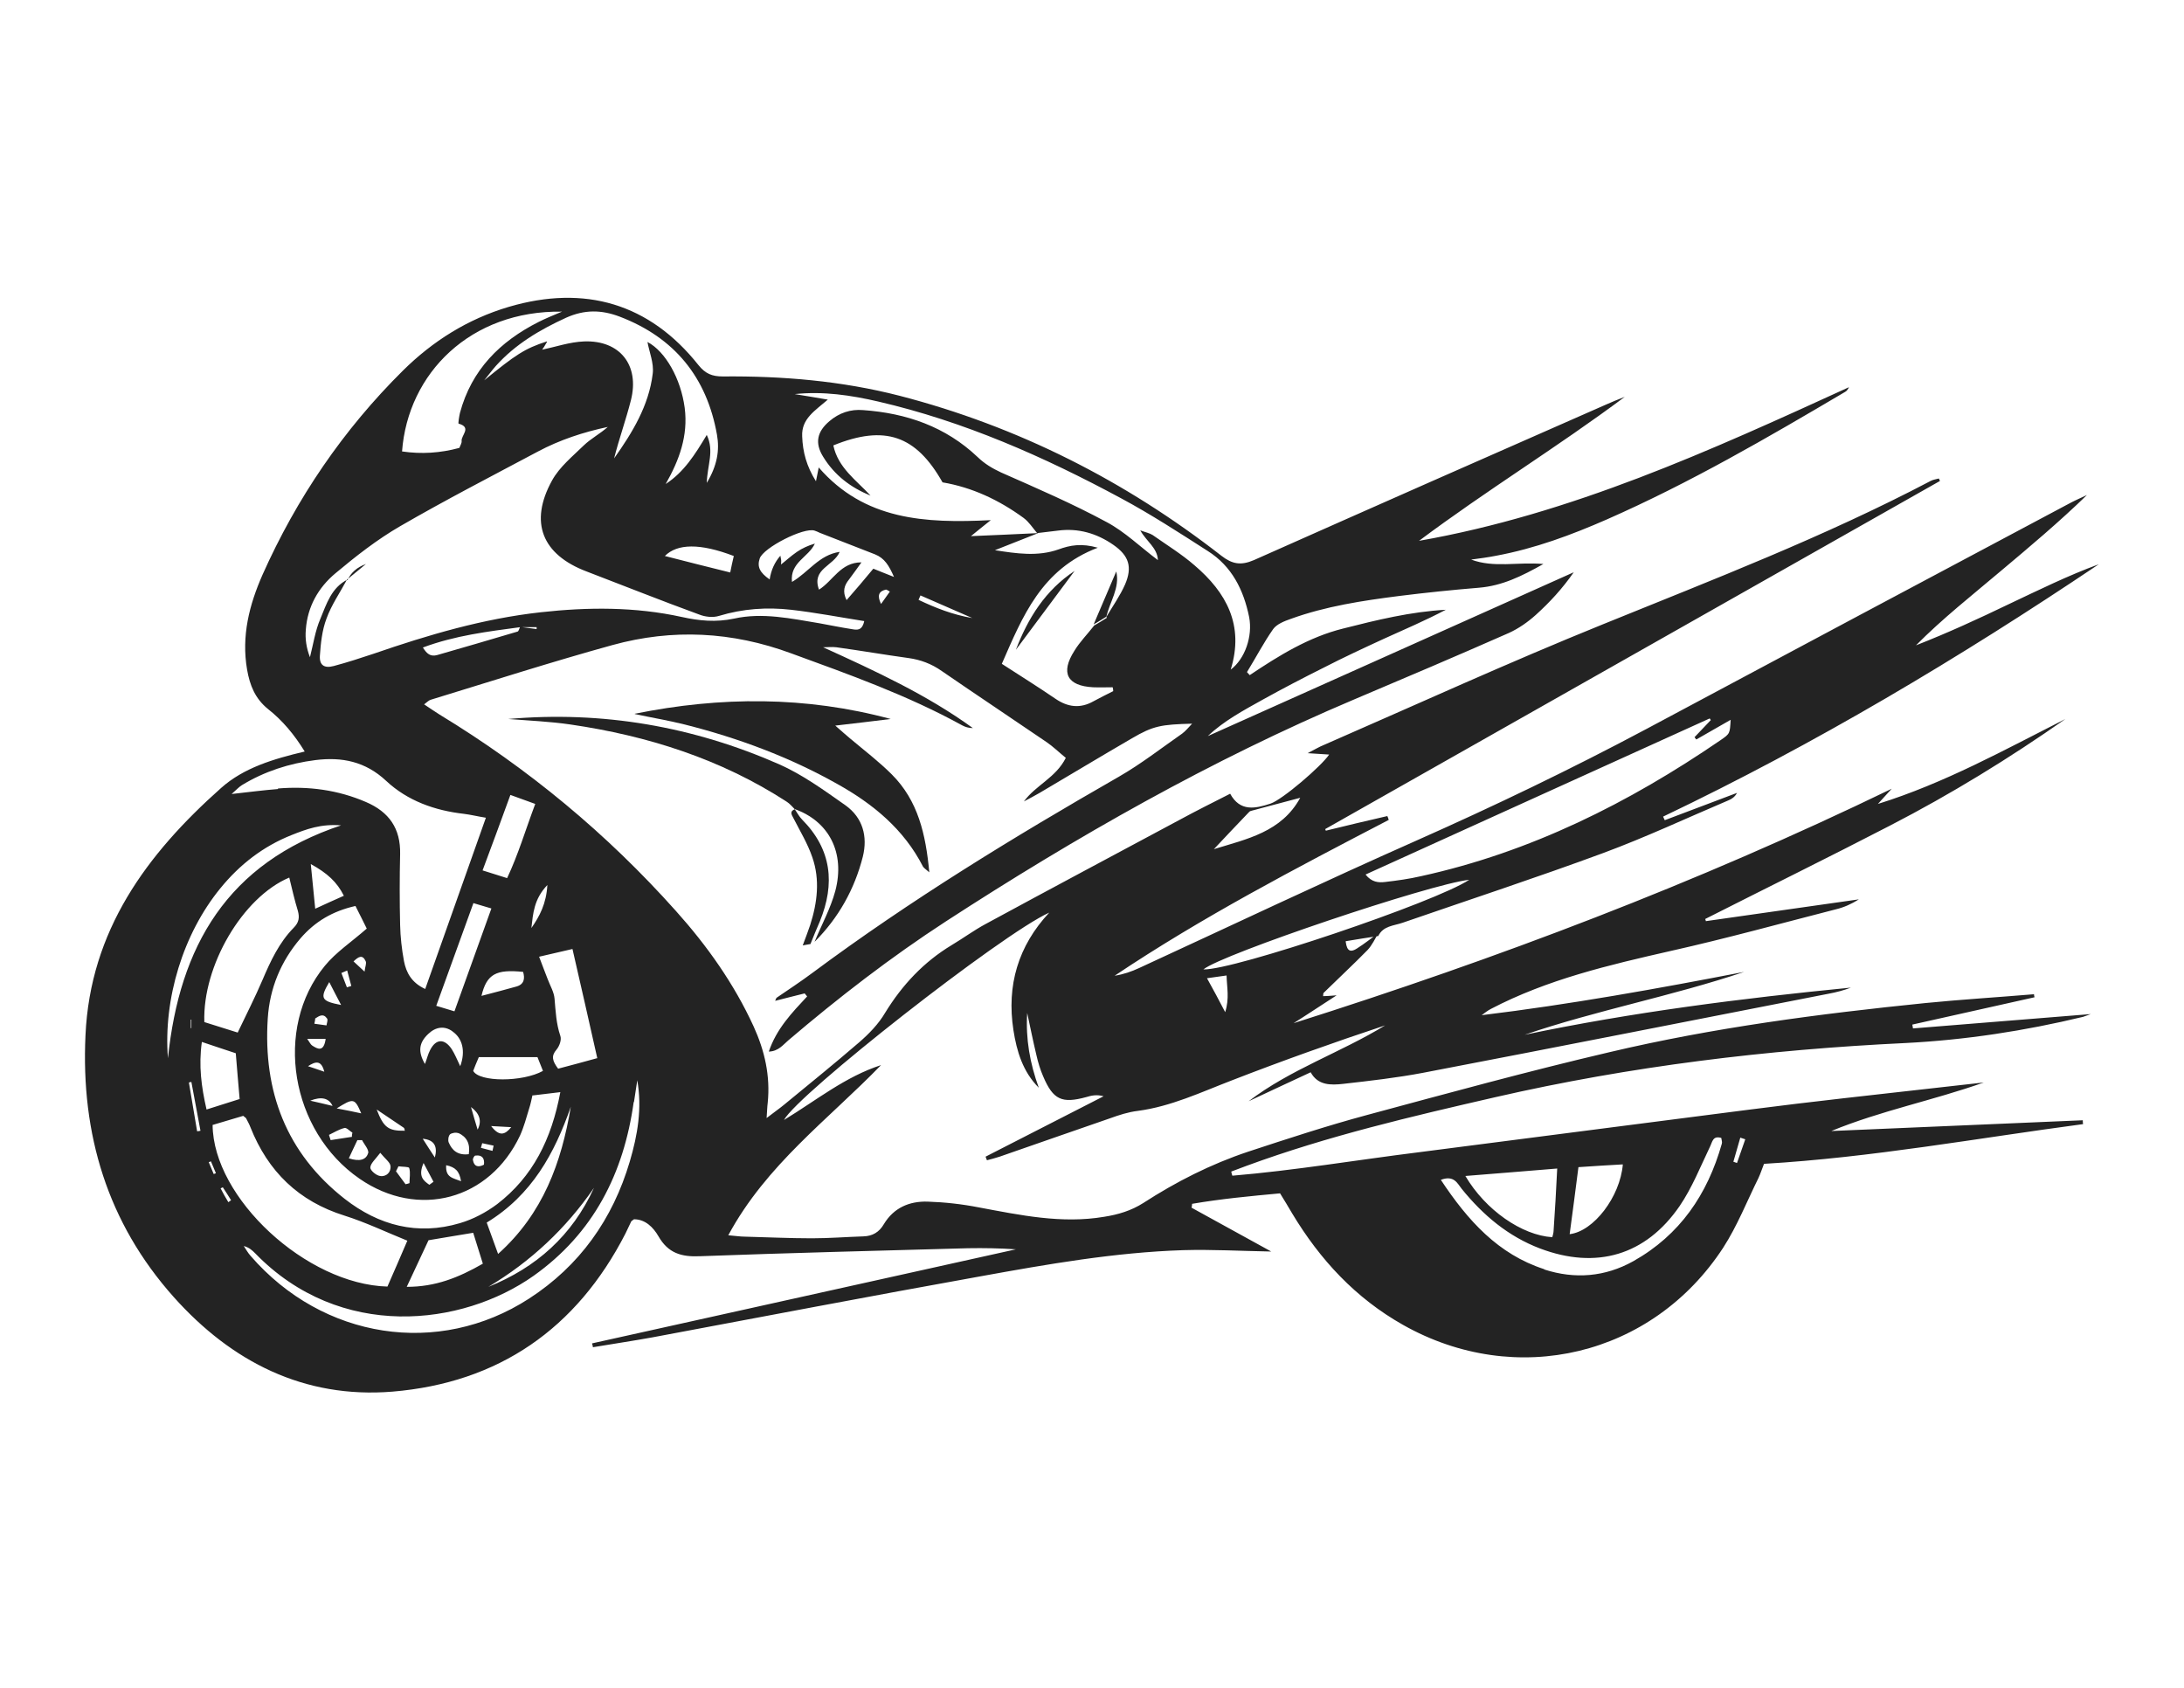 <?xml version="1.0" encoding="UTF-8"?><svg id="Layer_1" xmlns="http://www.w3.org/2000/svg" viewBox="0 0 792 612"><defs><style>.cls-1{fill:#232323;}</style></defs><path class="cls-1" d="M487.9,340.4c.3,3.6,1.1,5.5,4.2,3.5,2.7-1.7,5.2-3.7,7.8-5.6-1.3,2.1-2.3,4.4-4,6.2-5.2,5.3-10.6,10.3-15.9,15.5-.2.2-.1.7-.2,1.2,1.2,0,2.2-.1,4.9-.3-3.7,2.4-6,3.9-8.3,5.4-2.4,1.6-4.8,3.1-7.3,4.7,73.8-23.4,145.9-50.6,216.9-85-2.5,2.7-3.7,4.1-5,5.5,24.1-7.5,45.9-19.6,68-30.8-20.4,14.3-41.6,27.3-63.7,38.7-22.2,11.5-44.6,22.5-66.9,33.8,0,.3.2.5.2.8,18.5-2.6,37-5.3,55.5-7.9-2.7,1.7-5.4,2.9-8.3,3.6-19.9,5.1-39.8,10.6-59.9,15.1-22.4,5.1-44.7,10.3-65.2,21-1.2.6-2.3,1.5-3.4,2.3,32.1-3.9,63.7-9.6,95.2-15.7-26.2,8.8-53.5,13.9-79.6,22.8,39.1-8.2,78.6-13.2,118.3-17.1-2.6,1-5.3,1.7-8,2.2-49.1,9.6-98.1,19.3-147.2,28.7-9.5,1.8-19.2,2.9-28.9,4-4.5.5-9.2.6-11.8-4.2-7.7,3.6-15.1,7-22.5,10.5,15.2-11.6,33.3-17.6,49.5-27.5-18.7,6.2-37.2,12.8-55.5,19.9-11.2,4.3-22.1,9.5-34.2,11.1-3.4.4-6.8,1.5-10.1,2.7-13.4,4.6-26.7,9.3-40,13.9-1.5.5-3.1.9-4.6,1.3-.2-.4-.3-.9-.5-1.3,14.3-7.3,28.5-14.6,42.8-21.9-2.4-.7-4.4-.3-6.3.3-8.8,2.4-12,1-15.6-7.5-1.1-2.5-1.9-5.2-2.5-7.9-1.2-5-2.2-10-3.3-15.1-.6,9.4,1,18.3,4.2,27.1-5.8-5.8-8-13.2-9.2-20.9-2.5-16.2,1.7-30.5,13-42.6-17.3,7.8-91.3,65.9-96.2,75.2,11.7-7.1,22.2-15.7,35.2-19.9-19.1,19.7-41.6,36.1-55.4,61.7,2.6.2,4.3.5,6,.5,8.1.2,16.2.6,24.3.6,6.2,0,12.5-.5,18.7-.7,3.3-.1,5.7-1.5,7.4-4.4,3.6-6,9.3-8.4,15.9-8.2,6.2.2,12.5.9,18.6,2.1,15,2.8,30,6,45.4,3.4,5.1-.8,9.8-2.2,14.2-5,11.9-7.7,24.5-14.1,38-18.6,14.3-4.7,28.6-9.4,43.1-13.3,29.3-7.9,58.5-15.9,88-22.8,37.7-8.9,76-13.9,114.5-17.8,13.1-1.3,26.3-2.1,39.4-3.2,0,.4.1.7.2,1.1-14.8,3.3-29.5,6.6-44.3,9.9,0,.5.2.9.2,1.4,21.1-1.7,42.3-3.4,64.5-5.2-1.6.6-2.2.8-2.8,1-21.2,5.1-42.7,8.4-64.5,9.5-50.1,2.4-99.6,8.4-148.5,19.6-30.5,7-60.9,14.1-90.3,24.9-1.9.7-3.7,1.4-5.6,2.1.1.5.2,1,.4,1.5,22.6-1.9,45.1-5.7,67.6-8.5,22.7-2.9,45.5-5.9,68.2-8.8,23-2.9,45.9-6,68.9-8.8,22.6-2.7,45.2-5.1,67.8-7.7-18.3,6.5-37.3,10.2-55.3,17.6,30.4-1.3,60.8-2.6,91.2-3.9,0,.5,0,.9.1,1.4-38.4,5.1-76.6,12.1-115.7,14.4-.7,1.7-1.2,3.4-2,5.1-4.2,8.5-7.7,17.4-12.8,25.3-25.7,39.4-75.2,51.1-116.1,28-17.2-9.7-30.1-23.6-40.2-40.4-1.4-2.4-2.8-4.7-4.4-7.3-10.8,1-21.4,2-31.9,3.8,0,.5-.1,1-.2,1.4,9.6,5.3,19.1,10.5,28.9,15.9-11.1-.2-21.5-.8-31.9-.5-24.8.8-49.3,5.1-73.6,9.5-39.6,7.1-79.2,14.7-118.8,22.1-7.2,1.3-14.5,2.4-21.7,3.6,0-.5-.2-.9-.3-1.4,51.2-11.4,102.5-22.7,153.7-34.1-5.8-.4-11.6-.5-17.4-.4-32.4.9-64.8,1.7-97.2,2.9-6.7.3-11.5-1.1-15-7.2-1.9-3.3-4.8-6.2-8.9-6.2-.6.5-.9.6-1,.8-.7,1.4-1.4,2.9-2.1,4.4-17.7,34.5-46,54.1-84.5,57.3-32,2.6-58.3-10.8-79.3-34.3-24-26.9-33.7-59-32-94.9,1.7-38,22.2-65.7,49.2-89.7,8.2-7.3,18.9-10.5,30.3-13.2-3.8-6.2-8.1-11.3-13.3-15.4-4.7-3.8-6.6-8.6-7.6-14.3-2.1-12.2.8-23.5,5.6-34.4,12.4-27.8,29.3-52.6,50.9-74,10.8-10.7,23.5-18.7,38.3-23.1,27.7-8.2,51.2-1.2,68.9,21.1,2.5,3.1,4.9,4.1,8.8,4.1,21.6-.2,43.1,1.6,64.1,7,42.9,11.1,81.8,30.8,116.7,58,4,3.1,7.1,3.6,11.8,1.6,42.5-18.9,85.1-37.7,127.7-56.4,2.2-1,4.5-1.9,6.8-2.8-24.4,18.2-50.3,34-74.6,52.2,55.2-9.7,105.6-32.7,155.9-55.7-.4.8-.8,1.4-1.4,1.7-28.1,16.6-56.3,33-86.3,46.2-13,5.7-26.2,10.6-40.2,13.2-3,.6-6.1,1-9.1,1.4,8.3,3.1,16.7.8,26.2,1.6-8,4.5-15,7.9-23.3,8.6-9.7.8-19.4,1.8-29,3-13.3,1.7-26.6,3.7-39.3,8.3-2.3.8-5.1,1.9-6.4,3.7-3.5,5-6.3,10.4-9.5,15.6.3.4.7.7,1,1.1,10.6-7.1,21.4-13.8,33.9-16.9,12.2-3.1,24.5-6.1,37.2-6.8-7.4,3.9-14.9,7.1-22.4,10.5-7.4,3.4-14.7,6.8-21.9,10.5-7.4,3.7-14.9,7.6-22.1,11.6-7,3.9-14.1,7.7-19.9,13.2,44.2-19.8,88.4-39.6,132.7-59.4-4.1,5.9-8.7,10.9-13.8,15.5-2.9,2.6-6.2,4.9-9.7,6.5-18.6,8.2-37.4,16.2-56.1,24.1-52,22-100.8,49.8-148.1,80.5-20,13-38.9,27.6-57.1,43.1-1.9,1.6-3.6,4-7.1,4.1,2.8-8.3,8.4-14.1,13.9-20-.3-.4-.6-.7-.9-1.1-3.5.9-6.9,1.7-10.7,2.7.3-.7.4-1,.5-1.1,4.4-3,8.8-5.9,13.1-9.1,35.4-26.3,72.9-49.2,111.1-71.1,8-4.6,15.3-10.3,22.9-15.6,1.2-.9,2.2-2.1,3.6-3.6-11.3.3-14.1.8-21.8,5.3-11.2,6.5-22.3,13.2-33.5,19.8-1.9,1.1-3.8,2.1-5.7,3.1,4.3-5.9,11.6-8.6,15.2-15.8-2.6-2.1-4.7-4.2-7.1-5.8-12.6-8.6-25.4-17.1-37.9-25.7-3.7-2.6-7.7-4.1-12.1-4.7-8.7-1.2-17.4-2.7-26.1-3.9-1.6-.2-3.2,0-4.8,0,18.9,8.6,37.6,17.2,54.3,29.3-1.5,0-2.8-.4-3.9-1-19.8-10.9-40.9-18.4-62-26.1-21.4-7.9-43-9-64.8-3-22.1,6.1-43.9,13.1-65.8,19.8-.8.2-1.4.9-2.5,1.7,2.2,1.5,3.9,2.6,5.6,3.7,32.1,19.5,60.7,43.2,85.7,71.2,11.3,12.6,21.1,26.4,28.2,41.9,4,8.8,6.1,17.9,5.1,27.7-.2,1.5-.2,2.9-.4,5.5,2.7-2.1,4.6-3.4,6.3-4.8,9.1-7.5,18.3-14.9,27.2-22.6,3.6-3.1,7.1-6.7,9.5-10.8,6.2-10.1,14-18.4,24.1-24.5,4.2-2.5,8.1-5.4,12.4-7.7,23.4-12.7,46.9-25.2,70.4-37.8,5.9-3.2,11.9-6.2,18.2-9.4,3.6,6.6,9.1,5.4,14.6,3.6,4.3-1.4,18.5-13.6,21.3-17.8-2.1-.1-4.2-.3-7.8-.5,2.9-1.5,4.2-2.3,5.7-2.9,33.7-14.7,67.2-30,101.3-43.8,40.1-16.3,80.5-31.8,118.9-52,.9-.5,2-.6,3-.9.1.3.3.6.4.9-74.3,42.1-148.6,84.1-222.9,126.2,0,.2.1.4.2.6,7.4-1.8,14.8-3.6,22.3-5.3.2.5.4.9.5,1.4-33.8,17.6-67.6,35.2-99.4,56.5,3.2-.5,6.1-1.5,8.9-2.8,33.4-15.4,66.7-31.2,100.3-46.1,28.4-12.6,56.3-26,83.7-40.6,51.2-27.4,102.5-54.7,153.8-82,1.9-1,4-1.9,5.9-2.8-10.1,9.8-20.7,18.7-31.3,27.6-10.4,8.8-21.1,17.2-30.7,26.9,11.5-4.5,22.6-9.6,33.6-14.9,10.8-5.1,21.5-10.4,32.7-14.5-50.6,34-102.9,65.2-158,91.5.2.4.4.9.6,1.3,8.7-3.3,17.5-6.6,26.2-9.9-.8,1.5-1.9,2.2-3.1,2.7-15.1,6.4-30,13.4-45.4,19.1-24.1,8.9-48.5,16.9-72.8,25.3-3.2,1.1-7,1.1-8.8,4.8-3.9.6-7.8,1.2-11.9,1.9ZM153.3,234.7c1.5,2.4,2.8,3.5,5.3,2.8,9.7-2.8,19.4-5.6,29.1-8.5.4-.1.6-1.1.9-1.7,2,.3,4,.5,6,.8,0-.2,0-.5,0-.7h-5.9c-11.8,1.6-23.6,3-35.4,7.4ZM401.2,223.7c2.3-3.9,5-7.7,6.8-11.8,2.7-6.3,1.4-10.4-4.2-14.3-6-4.2-12.8-6.2-20.2-5.2-2.5.3-5,.6-7.5.9-1.6-1.9-3-4.1-4.9-5.5-8.9-6.5-18.7-11.1-29.4-12.9-9.6-17-20.9-21-39.6-13.4,1.7,8.1,8.3,12.6,13.5,18.2-7.2-2.9-13.1-7.4-17.2-14.1-3.1-5-2.2-9.1,2.3-12.9,3.5-3,7.7-4.4,12.2-4,15.7,1.1,29.9,6,41.5,17,2.6,2.5,5.3,4.1,8.5,5.6,12.9,5.7,25.9,11.3,38.3,18,6.6,3.5,12.2,9,18.6,13.8-.2-4.5-4.1-6.7-6.4-10.8,1.9.7,3.4,1,4.5,1.7,5.1,3.6,10.5,6.9,15.2,11,11.5,9.8,18.1,21.7,13.1,37.8,5.2-3.9,8-12.1,6.7-19-2-9.9-6.3-18.5-15-24-10.3-6.6-20.6-13.3-31.4-19.1-28-15.1-57-27.9-88.1-35.1-9.9-2.3-20-3.8-30.3-2.7,3.7.6,7.4,1.2,12,2-4.6,4-9.6,6.9-9.3,13.3.2,5.7,1.6,10.9,5,16.3.4-1.8.6-3.1,1-5,16.6,19.1,38.5,20.3,62.4,19.1-2.6,2.1-4.3,3.4-7.2,5.8,9.1-.4,16.7-.7,24.4-1.1-5.2,2.1-10.5,4.1-15.7,6.2,7.8,1.2,15.5,2.4,23.1-.3,4.1-1.5,8.3-2.3,14.2-.6-20.5,7.8-27.3,25-34.8,42.1,6.8,4.4,13.2,8.4,19.5,12.7,4.4,3,8.9,3.6,13.7.9,2.4-1.3,4.8-2.5,7.2-3.7,0-.5-.1-1-.2-1.4-2.4,0-4.7.1-7.1,0-9.4-.5-11.9-5.2-6.8-13.2,2-3.3,4.8-6.1,7.2-9.2,1.5-.9,3.1-1.8,4.6-2.8ZM125.8,210.2c-2.5,4.7-5.6,9.1-7.4,14.1-1.6,4.2-2.1,9-2.4,13.5-.2,3.4,1.6,4.6,5,3.7,4.9-1.3,9.8-2.9,14.6-4.5,19.7-6.8,39.7-12.7,60.5-15,17.1-1.9,34.2-2,51.1,1.7,6.3,1.4,12.4,2,19,.6,10.3-2.3,20.7,0,31,1.7,3.9.7,7.7,1.5,11.6,2.1,1.8.3,3.8.8,4.6-2.9-8.9-1.4-17.7-3.1-26.5-4.1-8.8-1-17.5-.4-26.1,2.2-2.2.7-5.1.4-7.3-.5-13.7-5-27.2-10.4-40.8-15.6-16.1-6.1-20.9-17.8-12.5-33,2.7-4.9,7.4-8.7,11.5-12.7,2.6-2.5,5.9-4.2,8.7-6.7-8.9,1.9-17.4,4.7-25.3,8.9-16.7,8.9-33.6,17.6-50,27.1-8.3,4.8-16.1,10.9-23.5,17.1-6.2,5.2-10.1,12.1-10.7,20.4-.3,3.3.2,6.7,1.5,10,1.2-4.7,1.9-9.6,3.8-14,2.2-5.3,4-11.3,9.9-14.2l-.2-.2ZM193.1,397.1c-.4,1.8-.7,3.3-1.2,4.8-1,3.3-1.9,6.7-3.3,9.8-11,23.4-36.9,30.4-58.2,15.7-25-17.2-31.3-54.5-12.6-77.2,4-4.9,9.6-8.6,15.2-13.5-1.1-2.2-2.5-5.1-4.1-8.2-8.4,1.9-14.7,5.7-19.9,11.7-7.2,8.4-11.2,18.2-11.9,29.1-1.7,26.4,6.7,48.8,27.9,65.4,12.3,9.6,26.4,13.4,41.8,8.8,4.8-1.4,9.5-3.9,13.5-6.9,12.9-9.9,19.7-23.5,22.9-40.6-3.9.5-6.8.8-10,1.2ZM100.8,285.9c11-.9,21.7.5,31.9,4.9,8.4,3.6,12.6,9.6,12.4,18.9-.2,8.6-.2,17.1,0,25.7.1,4.4.6,8.8,1.4,13.1.8,4.1,2.7,7.8,7.7,10.1,7.3-20.7,14.5-41,22-62.1-3.1-.5-5.5-1.1-7.9-1.4-10.6-1.2-20.5-4.7-28.3-12-7.5-7-16-8.7-25.6-7.5-9.5,1.2-18.5,4.1-26.7,9.1-1.1.7-2,1.7-3.7,3.2,6.3-.7,11.6-1.4,16.8-1.8ZM615.1,268.1c-.2-.3-.4-.5-.6-.8,2-2.1,3.9-4.1,5.9-6.2-.1-.2-.3-.4-.4-.6-41.4,18.8-82.8,37.5-124.8,56.6,2.2,2.8,4.7,3,7.1,2.7,4.3-.5,8.7-1.1,13-2.1,39.7-8.7,75.3-26.5,108.6-49.3,3.5-2.4,3.4-2.4,3.7-7.4-4.7,2.7-8.5,4.9-12.4,7.1ZM147.8,449.9c-7.9-3.2-15.2-6.7-22.8-9.1-16.7-5.2-27.8-16-34.2-32.1-.4-1.1-1-2.1-1.5-3.1,0-.2-.3-.3-1.1-1-3.4,1-7.3,2.2-11.1,3.3.2,26.5,34,57.8,63.4,58.6,2.5-5.7,4.9-11.2,7.2-16.6ZM198.4,123.9c-.8,1.4-1.4,2.4-1.8,2.9,4.8-1,10-2.8,15.2-3,13-.5,20.2,8.6,17,21.3-1.8,7.1-4.3,14-6.1,21.1,6.6-9.3,12.6-19.1,14-30.7.5-3.8-1.3-8-1.9-11.5,6.5,3.4,12.1,13.3,13.5,23.9,1.3,10.1-2,19-6.9,27.6,6.6-4.3,10.6-10.6,14.9-17.8,2.8,5.9.2,10.9,0,17.4,3.8-6.3,4.7-11.8,3.7-17.5-3.7-20.8-15.4-35.2-35.3-42.8-6.6-2.5-12.7-2.6-19.4.4-9.6,4.4-18.4,9.6-25.5,17.5-1.5,1.7-2.8,3.5-4.2,5.2,11.3-9.2,14.6-11.5,22.7-14.1ZM74.1,370.6c3.9,1.2,7.9,2.5,12.1,3.8,3.2-6.7,6.3-12.8,9-19.1,2.9-6.8,6-13.5,11.3-18.9,1.9-1.9,2.2-3.7,1.5-6.2-1.2-3.9-2.1-7.9-3.1-12-16.9,7.1-31.5,32-30.8,52.4ZM229.8,399.6c-3.6,25.9-14.6,47.6-36.3,63-25.9,18.3-70.1,23.7-101-8.2-1.1-1.1-2.2-2.1-4.1-2.6.8,1.2,1.5,2.5,2.5,3.6,26.2,30.2,68.1,36.7,100.9,15.5,18.4-11.9,30.4-28.8,36.6-49.8,2.8-9.5,4.5-19.2,2.7-29.4-.4,2.6-.8,5.3-1.2,7.9ZM145.9,163.7c6.9,1,13.7.6,20.7-1.3.3-.9.9-1.7.8-2.5-.2-2.1,3.8-4.9-1.1-6.3-.2,0,.2-2.6.5-3.9,4.2-15.6,14.5-25.9,28.6-33,2.4-1.2,4.8-2.2,8.4-3.7-33.1-.5-55.9,22.3-58,50.7ZM560,460.3c11.1,3.6,22.1,2.7,32.3-3,16.9-9.5,26.9-24.2,32.1-42.6.2-.6-.1-1.3-.2-2.1-3.1-.9-3.2,1.4-4.1,3.2-3.5,7.3-6.5,14.9-11,21.5-12.3,17.9-30.2,23.1-50.6,15.4-11.6-4.4-20.7-12.1-28.4-21.6-1.6-2-2.8-5.1-7.6-3.3,9.8,14.8,20.8,27,37.5,32.4ZM562.9,448.7c.2-.8.5-1.7.5-2.6.5-7.1.9-14.2,1.3-22.4-11.1.9-21.8,1.8-33.3,2.7,7.3,12.4,20.5,21.5,31.5,22.2ZM216.6,383.7c-3-13.4-5.9-26.1-9-39.6-4.3,1-7.7,1.8-12.1,2.8,1.2,3.1,2.1,5.6,3.1,8.1.9,2.4,2.3,4.7,2.5,7.1.4,4.6.6,9.1,2.1,13.5.5,1.4-.3,3.7-1.4,5-2,2.3-1.5,4.1.6,6.9,4.6-1.2,9-2.4,14.1-3.8ZM316.7,206.2c2.3.9,4.4,1.8,7.5,3-1.8-4.1-3.4-6.8-6.9-8.2-6.7-2.6-13.3-5.2-20-7.8-.6-.3-1.3-.6-1.9-.8-3.9-1.3-18.6,6.2-19.9,10.1-1,3,0,5.1,3.6,7.6q.8-5.1,3.9-8.6c.1.8.3,1.4.3,1.9,0,.7-.1,1.4-.1,1.3,1.7-1.3,3.6-3.1,5.8-4.6,1.9-1.3,4.1-2.3,6.5-3-2.3,5-9.1,6.8-8.3,13.9,6-3.5,9.8-9.8,17.3-10.9-2.2,5.2-10.3,6.1-7.5,13.7,5.1-3.2,7.8-9.9,15.4-9.9-1.5,2.1-3,4.2-4.5,6.2-1.7,2.1-2.5,4.3-.9,7.5,3.4-3.9,6.5-7.5,9.7-11.4ZM436.4,351.5c10.8.4,84.3-24.4,96.4-32.5-14.4,1.6-89.7,27-96.4,32.5ZM124,299.3c-7.6-.7-13,1.4-18.3,3.5-10.3,4.1-18.8,10.7-25.8,19.3-13.5,16.5-20.7,40.1-19,61.6,4.2-40.5,21.4-70.7,63-84.5ZM171.6,447c-5.6.9-10.7,1.8-16.2,2.7-2.5,5.3-5,10.7-7.9,16.9,10.4,0,18.7-3.3,27.6-8.4-1.2-3.9-2.3-7.4-3.5-11.2ZM180.6,454.7c16.4-14.7,23-33.2,26.4-53.4-5.9,16.9-14.1,32-30.5,42,1.4,3.9,2.6,7.1,4.1,11.3ZM569.2,447.5c8.7-1,18.3-13.5,19.3-25.3-5.3.3-10.4.6-16.1,1-1.1,8.5-2.1,16.4-3.2,24.4ZM185.1,288.2c-3.4,9.3-6.6,18.1-10.1,27.4,3.2,1,5.7,1.8,8.9,2.8,4.1-8.7,6.7-17.6,10.2-26.9-3.2-1.2-5.9-2.1-9.1-3.3ZM73.2,377.8c-1.2,8.6-.2,16.2,1.7,24.5,4.2-1.3,7.8-2.5,12-3.8-.5-5.5-.9-10.7-1.4-16.6-4.3-1.4-8.1-2.7-12.3-4.1ZM171.7,327.4c-4.5,12.4-8.9,24.5-13.5,37.3,2.4.7,4.2,1.3,6.6,2,4.5-12.6,8.9-24.7,13.4-37.3-2.4-.7-4-1.2-6.4-1.9ZM471.4,289.3c-6,1.6-11.7,3.1-17.3,4.6-.4.1-.9.2-1.2.6-4.3,4.5-8.5,8.9-12.7,13.4,12-3.7,24.5-6.2,31.3-18.6ZM173.6,383.4c-.8,1.9-1.5,3.5-2,4.9,2.2,4.1,17.9,4.1,25.3,0-.7-1.7-1.4-3.5-2-5-7.8,0-14.4,0-21.3,0ZM264.8,207.6c.4-1.9.8-4,1.3-6-12.3-4.7-20.5-4.5-25,0,7.7,2,15.4,3.9,23.8,6ZM215.4,430.7c-10.2,14.8-22.9,26.7-38.3,35.9,17.4-7,30.4-18.6,38.3-35.9ZM164,373.9c-2.8-2-6-1.6-8.7,1-3.4,3.2-3.8,6.4-1.2,10.9.7-1.8,1.1-3.6,1.9-5.1,2.1-4.1,5.2-4.2,7.8-.3,1.1,1.7,1.9,3.7,3.1,6.2,2-5.5.8-10.1-2.8-12.6ZM114.3,329.5c3.9-1.8,7-3.2,10.4-4.7-2.5-5-6-8.2-12-11.5.6,6.1,1.1,10.8,1.6,16.1ZM187.3,357.7c2.8-.8,3.1-2.9,2.4-5.3-9.7-1-13.2.7-15.1,8.7,4.9-1.3,8.9-2.3,12.7-3.4ZM444.3,367c1.6-5.1.6-8.9.5-13.3-2.3.3-4.2.6-7.1,1,2.4,4.3,4.2,7.7,6.6,12.3ZM166.2,410.9c-.8-.4-2.4-.1-3,.4-.6.6-.8,2.1-.5,2.9,1.2,2.9,3.3,4.8,7.3,4.3.6-3.9-.8-6.3-3.8-7.7ZM134.3,423.4c0,1,2.1,2.8,3.5,3,2.3.4,4.1-1.4,3.8-3.7-.2-1.3-1.9-2.5-3.7-4.7-1.8,2.4-3.5,3.8-3.6,5.3ZM333.8,215.9c-.2.5-.5,1.1-.7,1.6,6.1,2.9,12.4,5.4,19.5,6.6-6.3-2.7-12.5-5.5-18.8-8.2ZM192.7,336.5c3-4.3,5.4-8.8,5.8-15.6-4.9,5.1-5.2,10.4-5.8,15.6ZM133.5,418.2c.4-1.3-1.4-3.2-2.2-4.8-.6,0-1.2,0-1.7,0-1,2-1.9,4.1-3.1,6.6,4,1.3,6.3.5,7-1.9ZM119.4,356.1c-3.5,5.9-3,6.9,4.3,8.3-1.7-3.3-2.9-5.5-4.3-8.3ZM146.8,410c-.1-.4-.1-.9-.4-1.1-3.1-2.1-6.2-4.2-9.8-6.6,2.5,6.5,4.2,7.8,10.2,7.7ZM71.4,410.2c.4,0,.8-.1,1.3-.2-1.1-5.9-2.2-11.8-3.3-17.7l-.9.2c1,5.9,2,11.9,3,17.8ZM122.1,401.9c3.6.7,6.3,1.2,8.9,1.8-2.4-5.6-2.8-5.6-8.9-1.8ZM127.6,412.1c0-.5.1-1,.2-1.4-1-.6-2.1-1.9-2.9-1.7-2,.5-3.7,1.6-5.6,2.5.2.6.4,1.3.6,1.9,2.6-.4,5.2-.8,7.8-1.2ZM147,429.4c.5-.1,1-.2,1.5-.4,0-1.8.4-3.8-.1-5.5-.2-.5-2.5-.4-3.9-.6-.3.6-.6,1.2-.9,1.8,1.1,1.5,2.3,3.1,3.4,4.6ZM157.7,419.7c1-3.8,0-6.4-4.4-6.8,1.5,2.3,2.9,4.6,4.4,6.8ZM120.6,401q-2-4.3-8.1-1.9c2.5.6,5,1.1,8.1,1.9ZM153.6,421.7c-2.1,4.9,0,6.4,2.1,7.9.5-.4,1-.7,1.5-1.1-1-1.9-2-3.8-3.6-6.8ZM173.2,409.6q2.4-4.6-2.4-8.2c.9,3.2,1.5,5.2,2.4,8.2ZM167.2,428.3c-.6-3.7-2.1-5.1-5.4-5.8-.3,4.5,2.4,4.6,5.4,5.8ZM178.1,408.3c3,3.9,5,3.2,7.3.4-2-.1-4-.2-7.3-.4ZM132.2,352.3c.2-1.8.8-3,.4-3.8-1.2-2.6-2.7-1.5-4.4.1,1.2,1.1,2.3,2.1,4,3.7ZM628.5,421.2c.5.2.9.3,1.4.5,1-2.9,2-5.7,3-8.6-.6-.2-1.2-.4-1.8-.6-.8,2.9-1.7,5.8-2.5,8.7ZM111.4,376.7c.9,1.2,1.2,2,1.8,2.4,2,1.3,4.2,2.5,4.9-2.4h-6.7ZM118.4,371.8c.1-.8.6-2,.2-2.5-1.4-2-2.9-.9-4.3,0,0,.6-.2,1.3-.3,1.9,1.5.2,2.9.4,4.4.6ZM172.4,419c-.4,0-1,1.1-.9,1.6.4,2.4,1.9,2.8,4,1.7.3-2.3-.7-3.6-3-3.3ZM117.6,388.6c-1.1-4.4-3.3-3.7-5.9-2,1.7.6,3.4,1.1,5.9,2ZM322.7,214.5c-.8-.4-1.2-.8-1.5-.7-2.5.6-3.2,2.1-1.7,5.2,1.3-1.8,2.2-3.1,3.2-4.5ZM125.8,358c.5-.2,1.1-.3,1.6-.5-.5-1.9-1-3.7-1.5-5.6-.7.3-1.4.6-2.1.9.7,1.7,1.3,3.5,2,5.2ZM174.9,414.4c-.2.6-.3,1.2-.5,1.8l4.2,1.1c.1-.6.3-1.3.4-1.9-1.4-.3-2.8-.6-4.2-.9ZM80.8,430.5c-.3.1-.5.3-.8.4.9,1.7,1.8,3.4,2.8,5,.3-.2.7-.5,1-.7-1-1.6-2-3.2-3-4.7ZM77.5,425.7c.3-.1.6-.2.8-.3-.6-1.4-1.2-2.9-1.8-4.3l-.8.3c.6,1.4,1.2,2.9,1.8,4.3ZM69.4,369.7c0,0-.1,0-.2,0,0,1,0,2.1,0,3.1,0,0,.1,0,.2,0,0-1,0-2.1,0-3.1Z"/><path class="cls-1" d="M230.2,258.9c6,1.3,12.1,2.3,18.1,3.8,19.4,4.9,38,11.8,55.4,21.6,12.9,7.2,24.1,16.4,31,29.9.3.5.9.9,2.3,2.1-1.3-13.9-4.1-26-13.6-35.5-4.7-4.7-10.1-8.8-15.2-13.1-1.4-1.2-2.7-2.3-5.3-4.6,7.6-.9,13.8-1.6,20.1-2.4-30.7-8.3-61.7-8.2-92.8-1.9Z"/><path class="cls-1" d="M295.4,341.5c8.7-8.7,14.5-19.1,17.5-30.9,1.8-7.3,0-14.1-6.3-18.6-7.7-5.4-15.5-11.1-24.1-14.9-31.2-13.7-64-19.4-98.2-16.4,7.5.6,15.1.9,22.6,2,28,4.1,54.5,12.5,78.4,28,1.1.7,2,1.8,2.9,2.7,0,0-.2-.1-.2-.1,12.6,4.4,18.6,15.9,14.9,29.8-1.7,6.3-5,12.3-7.5,18.4Z"/><path class="cls-1" d="M288.3,293.4c-1.9.7-1.4,1.8-.6,3.2,2.4,4.7,5.2,9.3,6.9,14.3,2.8,8.1,1.8,16.4-.8,24.5-.8,2.4-1.7,4.7-2.7,7.4,1.2-.2,2-.4,2.8-.5,1.1-2.7,2.2-5.5,3.4-8.2,5.6-13.7,4.3-26.1-6.4-36.9-1.1-1.1-1.8-2.5-2.7-3.8h.2Z"/><path class="cls-1" d="M401.2,223.7c1.2-5.5,5-10.5,3.6-16.5-2.7,6.4-5.5,12.8-8.2,19.2,1.5-.9,3.1-1.8,4.6-2.8Z"/><path class="cls-1" d="M125.8,210.2c2.3-1.9,4.6-3.8,6.9-5.7q-4.9,1.8-6.7,5.9s-.2-.2-.2-.2Z"/><path class="cls-1" d="M389.7,207c-10.6,7-16.9,17.1-21.3,28.6,7.1-9.5,14.2-19.1,21.3-28.6Z"/></svg>
